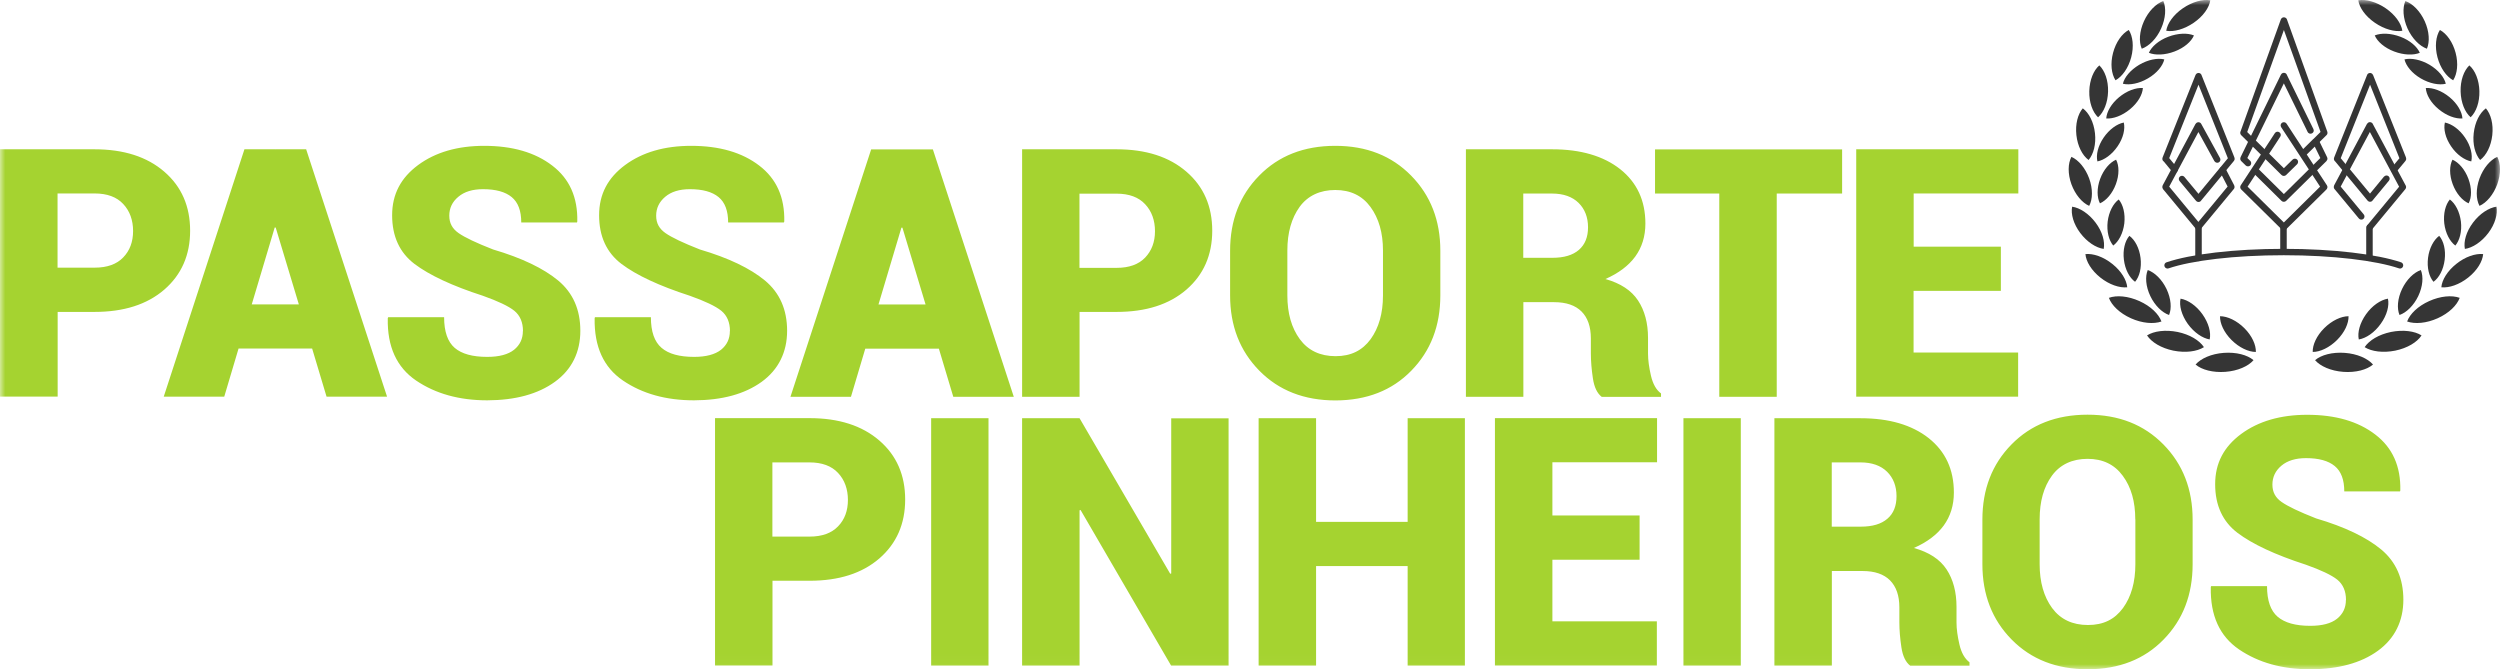 <svg xmlns="http://www.w3.org/2000/svg" width="239" height="64" viewBox="0 0 239 64" fill="none"><g clip-path="url(#clip0_0_3)"><mask id="mask0_0_3" style="mask-type:luminance" maskUnits="userSpaceOnUse" x="0" y="0" width="239" height="64"><path d="M239 0H0V63.981H239V0Z" fill="white"></path></mask><g mask="url(#mask0_0_3)"><path fill-rule="evenodd" clip-rule="evenodd" d="M207.092 2.942C207.198 2.243 207.771 1.418 208.673 0.797C209.576 0.176 210.575 -0.096 211.303 0.03C211.197 0.739 210.624 1.554 209.722 2.175C208.819 2.796 207.819 3.068 207.092 2.942ZM204.753 4.659C204.462 4 204.52 3.019 204.957 2.039C205.393 1.069 206.111 0.351 206.81 0.098C207.101 0.758 207.043 1.738 206.606 2.719C206.17 3.699 205.452 4.407 204.753 4.659ZM205.432 5.048C205.684 4.465 206.364 3.864 207.286 3.514C208.208 3.165 209.13 3.136 209.741 3.388C209.489 3.98 208.809 4.572 207.887 4.921C206.965 5.271 206.044 5.3 205.432 5.048ZM202.239 7.668C201.851 7.066 201.735 6.086 202.007 5.057C202.278 4.029 202.86 3.213 203.511 2.864C203.899 3.466 204.015 4.446 203.744 5.475C203.472 6.503 202.89 7.318 202.239 7.678V7.668ZM202.948 8.007C203.093 7.386 203.666 6.697 204.51 6.193C205.355 5.698 206.267 5.523 206.907 5.678C206.762 6.299 206.199 6.998 205.345 7.493C204.501 7.988 203.598 8.163 202.948 8.007ZM200.57 11.21C200.046 10.705 199.707 9.774 199.736 8.706C199.765 7.648 200.143 6.726 200.696 6.251C201.22 6.756 201.56 7.687 201.531 8.755C201.502 9.812 201.123 10.734 200.58 11.21H200.57ZM201.356 11.326C201.395 10.696 201.832 9.919 202.579 9.298C203.326 8.677 204.19 8.367 204.86 8.415C204.821 9.046 204.384 9.822 203.627 10.443C202.88 11.064 202.016 11.375 201.347 11.326H201.356ZM199.668 15.296C199.076 14.859 198.62 13.976 198.503 12.918C198.387 11.86 198.639 10.909 199.115 10.356C199.707 10.793 200.163 11.676 200.279 12.733C200.396 13.791 200.143 14.742 199.668 15.296ZM200.512 15.431C200.366 14.81 200.561 13.956 201.104 13.161C201.647 12.365 202.385 11.841 203.035 11.714C203.181 12.336 202.987 13.19 202.443 13.985C201.9 14.781 201.162 15.305 200.512 15.431ZM199.726 19.682C199.047 19.381 198.396 18.614 198.028 17.615C197.669 16.615 197.688 15.625 198.028 14.995C198.707 15.296 199.357 16.062 199.726 17.062C200.085 18.061 200.066 19.051 199.726 19.682ZM200.755 19.439C200.463 18.876 200.444 17.993 200.774 17.101C201.104 16.208 201.696 15.528 202.298 15.266C202.598 15.839 202.608 16.712 202.278 17.605C201.948 18.498 201.356 19.177 200.755 19.439ZM201.114 23.797C200.376 23.69 199.522 23.137 198.872 22.273C198.222 21.409 197.96 20.458 198.096 19.759C198.833 19.866 199.687 20.419 200.337 21.283C200.988 22.147 201.25 23.098 201.114 23.797ZM202.026 23.476C201.609 22.981 201.385 22.127 201.492 21.186C201.609 20.245 202.026 19.459 202.55 19.07C202.967 19.565 203.19 20.419 203.084 21.361C202.967 22.302 202.55 23.088 202.026 23.476ZM204.112 26.941C203.579 26.553 203.161 25.776 203.045 24.835C202.928 23.894 203.142 23.04 203.569 22.545C204.103 22.933 204.52 23.719 204.636 24.651C204.753 25.592 204.539 26.446 204.112 26.941ZM203.365 27.465C202.618 27.542 201.647 27.212 200.793 26.533C199.939 25.854 199.425 25 199.367 24.291C200.104 24.214 201.085 24.544 201.939 25.233C202.793 25.912 203.307 26.766 203.365 27.474V27.465ZM207.363 30.114C206.694 29.881 206.005 29.212 205.568 28.299C205.131 27.377 205.063 26.446 205.325 25.815C205.995 26.048 206.684 26.718 207.121 27.63C207.557 28.552 207.625 29.483 207.363 30.114ZM206.635 30.735C205.888 30.997 204.792 30.91 203.714 30.425C202.637 29.939 201.871 29.192 201.609 28.474C202.356 28.202 203.452 28.299 204.53 28.785C205.607 29.27 206.373 30.017 206.635 30.735ZM211.255 32.453C210.556 32.336 209.751 31.793 209.149 30.958C208.557 30.124 208.314 29.212 208.46 28.552C209.159 28.668 209.964 29.212 210.556 30.046C211.148 30.881 211.391 31.793 211.245 32.453H211.255ZM210.692 33.19C210.032 33.608 208.935 33.753 207.771 33.52C206.606 33.278 205.684 32.715 205.257 32.065C205.917 31.647 207.014 31.502 208.179 31.735C209.343 31.977 210.265 32.54 210.692 33.181V33.19ZM215.661 33.647C214.952 33.647 214.059 33.229 213.332 32.501C212.604 31.773 212.216 30.91 212.235 30.23C212.943 30.23 213.836 30.648 214.564 31.376C215.292 32.103 215.68 32.967 215.661 33.647ZM215.437 34.432C214.933 35.015 213.924 35.461 212.74 35.549C211.556 35.636 210.488 35.355 209.896 34.85C210.401 34.268 211.41 33.821 212.594 33.734C213.778 33.647 214.845 33.928 215.437 34.432Z" fill="#353535"></path><path fill-rule="evenodd" clip-rule="evenodd" d="M229.664 2.942C229.558 2.243 228.985 1.418 228.083 0.797C227.18 0.176 226.181 -0.096 225.453 0.03C225.559 0.739 226.132 1.554 227.035 2.175C227.937 2.796 228.937 3.068 229.664 2.942ZM232.013 4.659C232.294 4 232.246 3.019 231.809 2.039C231.372 1.069 230.654 0.351 229.956 0.098C229.664 0.758 229.723 1.738 230.159 2.719C230.596 3.689 231.314 4.407 232.013 4.659ZM231.334 5.048C231.081 4.465 230.402 3.864 229.48 3.514C228.558 3.165 227.636 3.136 227.025 3.388C227.277 3.98 227.956 4.572 228.878 4.921C229.8 5.271 230.722 5.3 231.334 5.048ZM234.526 7.668C234.914 7.066 235.031 6.086 234.759 5.057C234.487 4.029 233.905 3.213 233.255 2.864C232.867 3.466 232.75 4.446 233.022 5.475C233.294 6.503 233.876 7.318 234.526 7.678V7.668ZM233.818 8.007C233.672 7.386 233.109 6.697 232.265 6.193C231.421 5.698 230.509 5.523 229.868 5.678C230.014 6.299 230.577 6.998 231.421 7.493C232.265 7.988 233.177 8.163 233.818 8.007ZM236.195 11.21C236.72 10.705 237.059 9.774 237.03 8.706C237.001 7.648 236.622 6.726 236.069 6.251C235.545 6.756 235.206 7.687 235.235 8.755C235.264 9.812 235.642 10.734 236.195 11.21ZM235.409 11.326C235.371 10.696 234.934 9.919 234.187 9.298C233.439 8.677 232.576 8.367 231.906 8.415C231.945 9.046 232.382 9.822 233.139 10.443C233.886 11.064 234.75 11.375 235.419 11.326H235.409ZM237.098 15.296C237.69 14.859 238.146 13.976 238.263 12.918C238.379 11.86 238.127 10.909 237.651 10.356C237.059 10.793 236.603 11.676 236.487 12.733C236.37 13.791 236.622 14.742 237.098 15.296ZM236.254 15.431C236.399 14.81 236.205 13.956 235.662 13.161C235.128 12.365 234.381 11.841 233.731 11.714C233.585 12.336 233.779 13.19 234.323 13.985C234.856 14.781 235.603 15.305 236.254 15.431ZM237.04 19.682C237.719 19.381 238.369 18.614 238.738 17.615C239.097 16.615 239.078 15.625 238.738 14.995C238.059 15.296 237.409 16.062 237.04 17.062C236.681 18.061 236.7 19.051 237.04 19.682ZM236.001 19.439C236.302 18.876 236.312 17.993 235.982 17.101C235.652 16.208 235.06 15.528 234.458 15.266C234.158 15.839 234.148 16.712 234.478 17.605C234.808 18.498 235.4 19.177 236.001 19.439ZM235.642 23.797C236.38 23.69 237.234 23.137 237.884 22.273C238.534 21.409 238.796 20.458 238.66 19.759C237.923 19.866 237.069 20.419 236.419 21.283C235.768 22.147 235.506 23.098 235.642 23.797ZM234.73 23.476C235.147 22.981 235.371 22.127 235.264 21.186C235.147 20.245 234.73 19.459 234.206 19.07C233.789 19.565 233.566 20.419 233.672 21.361C233.789 22.302 234.206 23.088 234.73 23.476ZM232.644 26.941C233.177 26.553 233.595 25.776 233.711 24.835C233.828 23.894 233.614 23.04 233.187 22.545C232.663 22.933 232.236 23.719 232.12 24.651C232.003 25.592 232.217 26.446 232.644 26.941ZM233.391 27.465C234.128 27.542 235.109 27.212 235.963 26.533C236.817 25.854 237.331 25 237.389 24.291C236.652 24.214 235.671 24.544 234.817 25.233C233.963 25.912 233.449 26.766 233.391 27.474V27.465ZM229.393 30.114C230.062 29.881 230.751 29.212 231.188 28.299C231.625 27.377 231.693 26.446 231.431 25.815C230.761 26.048 230.072 26.718 229.635 27.63C229.199 28.552 229.131 29.483 229.393 30.114ZM230.121 30.735C230.868 30.997 231.964 30.91 233.042 30.425C234.119 29.939 234.885 29.192 235.147 28.474C234.4 28.202 233.304 28.299 232.226 28.785C231.149 29.27 230.383 30.017 230.121 30.735ZM225.501 32.453C226.2 32.336 227.005 31.793 227.597 30.958C228.199 30.124 228.432 29.212 228.286 28.552C227.588 28.668 226.782 29.212 226.19 30.046C225.598 30.881 225.356 31.793 225.501 32.453ZM226.064 33.19C226.724 33.608 227.821 33.753 228.985 33.52C230.15 33.278 231.081 32.715 231.499 32.065C230.839 31.647 229.742 31.502 228.578 31.735C227.413 31.977 226.491 32.54 226.064 33.181V33.19ZM221.095 33.647C221.804 33.647 222.697 33.229 223.424 32.501C224.152 31.773 224.54 30.91 224.521 30.23C223.813 30.23 222.92 30.648 222.192 31.376C221.464 32.103 221.076 32.967 221.095 33.647ZM221.319 34.432C221.823 35.015 222.833 35.461 224.016 35.549C225.2 35.636 226.268 35.355 226.86 34.85C226.355 34.268 225.346 33.821 224.162 33.734C222.978 33.647 221.911 33.928 221.319 34.432Z" fill="#353535"></path><path d="M217.476 12.729C217.573 12.584 217.757 12.545 217.903 12.642C218.049 12.739 218.087 12.923 217.99 13.069L217.476 12.729ZM217.99 13.069L217.651 13.593L217.136 13.253L217.476 12.729L217.99 13.069ZM217.136 13.253C217.233 13.108 217.418 13.069 217.563 13.166C217.709 13.263 217.748 13.447 217.651 13.593L217.136 13.253ZM217.651 13.593L214.73 18.057L214.215 17.717L217.136 13.253L217.651 13.593ZM214.254 18.106C214.138 17.989 214.128 17.795 214.254 17.669C214.371 17.552 214.574 17.552 214.691 17.669L214.254 18.106ZM214.691 17.669L218.553 21.483L218.116 21.919L214.254 18.106L214.215 17.717L214.691 17.669ZM218.553 21.919C218.437 22.036 218.233 22.036 218.116 21.919C218 21.803 218 21.599 218.116 21.483L218.553 21.919ZM218.116 21.483L221.979 17.669L222.416 18.106L218.553 21.919H218.116V21.483ZM222.454 17.717C222.551 17.863 222.503 18.047 222.367 18.144C222.221 18.241 222.027 18.193 221.94 18.057L222.454 17.717ZM221.94 18.057L218.078 12.157L218.592 11.817L222.454 17.717L222.416 18.106L221.94 18.057ZM218.078 12.157C217.981 12.011 218.029 11.827 218.165 11.73C218.311 11.642 218.505 11.681 218.592 11.817L218.078 12.157Z" fill="#353535"></path><path d="M215.39 16.508C215.273 16.391 215.264 16.197 215.39 16.071C215.506 15.955 215.71 15.955 215.826 16.071L215.39 16.508ZM215.826 16.071L218.553 18.769L218.117 19.206L215.39 16.508L215.826 16.071ZM218.553 19.206C218.437 19.322 218.233 19.322 218.117 19.206C218 19.089 218 18.895 218.117 18.769L218.553 19.206ZM218.117 18.769L221.979 14.955L222.416 15.392L218.553 19.206H218.117V18.769ZM222.474 15.033C222.552 15.188 222.484 15.372 222.328 15.44C222.173 15.518 221.989 15.44 221.921 15.295L222.474 15.023V15.033ZM221.921 15.305L221.135 13.694L221.688 13.422L222.474 15.033L222.416 15.382L221.921 15.295V15.305ZM221.135 13.694C221.057 13.538 221.125 13.354 221.28 13.286C221.436 13.208 221.62 13.276 221.698 13.431L221.144 13.703L221.135 13.694ZM221.164 12.345C221.241 12.5 221.174 12.684 221.018 12.752C220.863 12.83 220.679 12.762 220.601 12.607L221.154 12.335L221.164 12.345ZM220.611 12.616L218.058 7.405L218.612 7.133L221.164 12.345L220.611 12.616ZM218.058 7.133C218.136 6.978 218.32 6.92 218.476 6.988C218.631 7.065 218.689 7.25 218.621 7.395L218.068 7.124L218.058 7.133ZM218.612 7.405L214.749 15.305L214.196 15.033L218.058 7.133H218.612V7.405ZM214.254 15.392C214.138 15.275 214.138 15.081 214.254 14.955C214.371 14.839 214.575 14.839 214.691 14.955L214.254 15.392ZM214.691 14.955L215.128 15.382L214.691 15.819L214.254 15.392L214.196 15.042L214.691 14.965V14.955ZM215.128 15.382C215.244 15.499 215.244 15.693 215.128 15.819C215.011 15.935 214.807 15.935 214.691 15.819L215.128 15.382Z" fill="#353535"></path><path d="M220.416 14.888C220.3 15.005 220.096 15.005 219.98 14.888C219.863 14.772 219.863 14.568 219.98 14.452L220.416 14.888ZM219.98 14.452L221.154 13.287L221.591 13.724L220.407 14.888L219.97 14.452H219.98ZM221.6 13.724C221.484 13.84 221.28 13.84 221.164 13.724C221.047 13.607 221.047 13.413 221.164 13.287L221.6 13.724ZM221.164 13.287L221.979 12.482L222.416 12.918L221.6 13.724L221.164 13.287ZM222.493 12.598C222.551 12.753 222.464 12.938 222.309 12.986C222.144 13.045 221.969 12.957 221.911 12.802L222.493 12.598ZM221.911 12.802L218.049 2.059L218.631 1.855L222.493 12.598L222.416 12.918L221.911 12.802ZM218.049 1.855C218.107 1.7 218.281 1.613 218.446 1.671C218.611 1.729 218.689 1.904 218.631 2.059L218.049 1.855ZM218.631 2.059L214.768 12.802L214.186 12.598L218.049 1.855H218.631V2.059ZM214.254 12.918C214.138 12.802 214.128 12.608 214.254 12.482C214.371 12.365 214.565 12.365 214.691 12.482L214.254 12.918ZM214.691 12.482L218.553 16.296L218.116 16.732L214.254 12.918L214.176 12.598L214.681 12.482H214.691ZM218.553 16.732C218.437 16.849 218.233 16.849 218.116 16.732C218 16.616 218 16.412 218.116 16.296L218.553 16.732ZM218.116 16.296L219.174 15.257L219.611 15.694L218.553 16.732H218.116V16.296ZM219.174 15.257C219.291 15.141 219.494 15.141 219.611 15.257C219.727 15.374 219.727 15.568 219.611 15.694L219.174 15.257Z" fill="#353535"></path><path d="M212.759 16.106L212.216 16.388C212.138 16.242 212.196 16.058 212.342 15.97C212.488 15.893 212.672 15.951 212.75 16.097M212.206 16.378L212.75 16.097L213.594 17.727L213.05 18.008L212.206 16.378ZM213.555 18.067L213.089 17.678C213.196 17.543 213.39 17.533 213.516 17.64C213.642 17.746 213.662 17.94 213.555 18.076V18.067ZM213.089 17.678L213.594 17.727L213.555 18.067L210.401 21.88L209.935 21.492L213.089 17.678ZM209.935 21.89L210.401 21.502C210.508 21.628 210.488 21.822 210.362 21.929C210.236 22.036 210.042 22.016 209.935 21.89ZM210.401 21.502V21.89H209.935L206.781 18.076L207.247 17.688L210.401 21.502ZM206.752 17.737L207.286 18.028C207.208 18.173 207.024 18.232 206.878 18.154C206.733 18.076 206.675 17.882 206.752 17.737ZM207.286 18.028L206.781 18.076L206.743 17.737L209.896 11.836L210.43 12.127L207.276 18.028H207.286ZM210.44 11.836L209.906 12.137C209.829 11.992 209.877 11.797 210.023 11.72C210.168 11.642 210.353 11.691 210.44 11.836ZM209.906 12.137V11.846H210.44L212.235 15.116L211.702 15.417L209.906 12.147V12.137ZM211.702 15.408L212.235 15.107C212.313 15.252 212.264 15.446 212.119 15.524C211.973 15.602 211.789 15.553 211.702 15.408Z" fill="#353535"></path><path d="M207.664 16.418L208.13 16.03C208.237 16.156 208.218 16.351 208.091 16.457C207.965 16.564 207.771 16.545 207.664 16.418ZM208.13 16.03L207.664 16.418L206.801 15.37L207.267 14.982L208.13 16.03ZM206.742 15.06L207.305 15.293C207.237 15.448 207.063 15.526 206.907 15.467C206.752 15.409 206.675 15.225 206.742 15.069V15.06ZM207.305 15.293L206.791 15.37L206.742 15.06L209.896 7.16L210.459 7.393L207.305 15.293ZM210.459 7.16L209.896 7.393C209.838 7.238 209.906 7.054 210.071 6.995C210.226 6.937 210.401 7.005 210.469 7.17L210.459 7.16ZM209.896 7.393V7.16H210.459L213.613 15.06L213.05 15.293L209.896 7.393ZM213.565 15.38L213.099 14.992C213.206 14.866 213.4 14.846 213.526 14.953C213.652 15.06 213.671 15.254 213.565 15.38ZM213.099 14.992L213.613 15.069L213.565 15.38L210.411 19.194L209.945 18.806L213.099 14.992ZM209.945 19.204L210.411 18.815C210.518 18.942 210.498 19.136 210.372 19.242C210.246 19.349 210.052 19.33 209.945 19.204ZM210.411 18.815V19.204H209.945L208.363 17.302L208.829 16.913L210.411 18.815ZM208.829 16.913L208.363 17.302C208.256 17.175 208.276 16.981 208.402 16.875C208.528 16.768 208.722 16.787 208.829 16.913Z" fill="#353535"></path><path d="M225.511 20.89L225.977 20.502C226.083 20.628 226.064 20.823 225.938 20.929C225.812 21.036 225.618 21.017 225.511 20.89ZM225.977 20.502L225.511 20.89L223.182 18.076L223.648 17.688L225.977 20.502ZM223.143 17.736L223.677 18.028C223.599 18.173 223.415 18.231 223.269 18.154C223.123 18.076 223.065 17.892 223.143 17.736ZM223.677 18.028L223.172 18.076L223.133 17.736L226.287 11.836L226.821 12.127L223.667 18.028H223.677ZM226.831 11.836L226.297 12.127C226.219 11.982 226.277 11.788 226.423 11.71C226.569 11.632 226.753 11.691 226.84 11.836H226.831ZM226.297 12.127V11.836H226.831L229.985 17.736L229.451 18.028L226.297 12.127ZM229.955 18.076L229.49 17.688C229.596 17.562 229.79 17.542 229.917 17.649C230.043 17.756 230.062 17.95 229.955 18.076ZM229.49 17.688L229.994 17.736L229.955 18.076L226.801 21.89L226.336 21.502L229.49 17.688ZM226.336 21.502L226.801 21.89C226.695 22.016 226.501 22.036 226.374 21.929C226.248 21.822 226.229 21.628 226.336 21.502Z" fill="#353535"></path><path d="M228.383 17.272L227.917 16.884C228.024 16.758 228.218 16.739 228.344 16.845C228.471 16.952 228.49 17.146 228.383 17.272ZM227.917 16.884L228.383 17.272L226.801 19.184L226.336 18.796L227.908 16.884H227.917ZM226.345 19.184L226.811 18.796C226.918 18.922 226.898 19.116 226.772 19.223C226.646 19.33 226.452 19.31 226.345 19.184ZM226.811 18.796V19.184H226.345L223.191 15.37L223.657 14.982L226.811 18.796ZM223.143 15.06L223.706 15.293C223.638 15.448 223.463 15.526 223.308 15.467C223.153 15.409 223.075 15.225 223.143 15.069V15.06ZM223.706 15.293L223.191 15.37L223.143 15.06L226.297 7.16L226.86 7.393L223.706 15.293ZM226.86 7.16L226.297 7.393C226.229 7.238 226.307 7.054 226.462 6.995C226.617 6.937 226.792 7.005 226.86 7.17V7.16ZM226.297 7.393V7.16H226.86L230.014 15.06L229.451 15.293L226.297 7.393ZM229.965 15.38L229.499 14.992C229.606 14.866 229.8 14.846 229.926 14.953C230.052 15.06 230.072 15.254 229.965 15.38ZM229.499 14.992L230.014 15.069L229.965 15.38L229.111 16.409L228.645 16.02L229.499 14.992ZM228.645 16.02L229.111 16.409C229.004 16.535 228.81 16.554 228.684 16.448C228.558 16.341 228.539 16.147 228.645 16.02Z" fill="#353535"></path><path d="M207.218 25.366C209.469 24.599 213.603 24.094 218.329 24.094C223.055 24.094 227.199 24.609 229.441 25.366" stroke="#353535" stroke-width="0.611" stroke-linecap="round" stroke-linejoin="round"></path><path d="M218.611 23.988C218.611 24.163 218.475 24.299 218.301 24.299C218.126 24.299 217.99 24.163 217.99 23.988H218.611ZM217.99 23.988V21.63H218.611V23.988H217.99ZM217.99 21.63C217.99 21.455 218.126 21.319 218.301 21.319C218.475 21.319 218.611 21.455 218.611 21.63H217.99Z" fill="#353535"></path><path d="M226.831 24.651C226.831 24.816 226.695 24.961 226.52 24.961C226.346 24.961 226.21 24.825 226.21 24.651H226.831ZM226.21 24.651V21.759H226.831V24.651H226.21ZM226.21 21.759C226.21 21.584 226.346 21.448 226.52 21.448C226.695 21.448 226.831 21.584 226.831 21.759H226.21Z" fill="#353535"></path><path d="M210.488 24.651C210.488 24.816 210.352 24.961 210.178 24.961C210.003 24.961 209.867 24.825 209.867 24.651H210.488ZM209.867 24.651V21.759H210.488V24.651H209.867ZM209.867 21.759C209.867 21.584 210.003 21.448 210.178 21.448C210.352 21.448 210.488 21.584 210.488 21.759H209.867Z" fill="#353535"></path><path d="M191.274 27.81H182.938V33.701H192.933V37.922H177.455V14.272H192.953V18.494H182.947V23.579H191.283V27.8L191.274 27.81ZM176.115 18.503H169.856V37.932H164.363V18.503H158.221V14.282H176.106V18.503H176.115ZM145.634 24.646H148.409C149.516 24.646 150.36 24.394 150.942 23.889C151.525 23.385 151.816 22.667 151.816 21.725C151.816 20.784 151.515 19.988 150.913 19.396C150.311 18.804 149.457 18.503 148.371 18.503H145.624V24.646H145.634ZM145.634 28.868V37.932H140.141V14.272H148.38C151.117 14.272 153.291 14.913 154.892 16.174C156.493 17.446 157.299 19.173 157.299 21.376C157.299 22.599 156.969 23.647 156.328 24.53C155.688 25.403 154.737 26.122 153.475 26.675C154.931 27.082 155.969 27.771 156.6 28.732C157.231 29.693 157.551 30.886 157.551 32.313V33.807C157.551 34.419 157.648 35.127 157.832 35.923C158.017 36.709 158.337 37.282 158.793 37.611V37.941H153.126C152.689 37.602 152.408 37.02 152.281 36.175C152.155 35.331 152.087 34.535 152.087 33.788V32.361C152.087 31.236 151.787 30.372 151.195 29.78C150.603 29.188 149.729 28.887 148.574 28.887H145.634V28.868ZM132.213 23.948C132.213 22.259 131.815 20.871 131.019 19.785C130.223 18.698 129.098 18.164 127.652 18.164C126.206 18.164 125.032 18.698 124.245 19.775C123.469 20.852 123.071 22.24 123.071 23.948V28.237C123.071 29.955 123.469 31.342 124.265 32.429C125.061 33.507 126.206 34.05 127.681 34.05C129.156 34.05 130.233 33.507 131.029 32.429C131.815 31.342 132.213 29.955 132.213 28.237V23.948ZM137.696 28.237C137.696 31.148 136.774 33.545 134.92 35.438C133.076 37.33 130.66 38.271 127.681 38.281C124.682 38.281 122.256 37.33 120.393 35.438C118.53 33.545 117.598 31.148 117.598 28.237V23.977C117.598 21.075 118.52 18.678 120.383 16.786C122.237 14.893 124.663 13.942 127.652 13.942C130.641 13.942 133.038 14.893 134.901 16.786C136.764 18.678 137.696 21.075 137.696 23.977V28.237ZM103.206 25.607H106.748C107.942 25.607 108.854 25.277 109.475 24.627C110.096 23.977 110.417 23.133 110.417 22.104C110.417 21.075 110.106 20.192 109.475 19.523C108.854 18.853 107.942 18.513 106.739 18.513H103.197V25.607H103.206ZM103.206 29.828V37.932H97.714V14.272H106.748C109.553 14.272 111.775 14.991 113.425 16.417C115.075 17.844 115.89 19.726 115.89 22.055C115.89 24.384 115.065 26.257 113.425 27.684C111.775 29.11 109.553 29.819 106.748 29.819H103.206V29.828ZM83.982 29.11H88.485L86.272 21.764H86.175L83.982 29.11ZM89.746 33.332H82.72L81.352 37.932H75.568L83.283 14.282H86.224V14.302L86.243 14.282H89.183L96.918 37.932H91.134L89.756 33.332H89.746ZM69.784 31.653C69.784 30.809 69.503 30.159 68.96 29.712C68.406 29.266 67.397 28.79 65.951 28.276C63.011 27.325 60.837 26.306 59.41 25.229C57.993 24.151 57.275 22.599 57.275 20.58C57.275 18.562 58.11 16.999 59.76 15.777C61.419 14.554 63.525 13.942 66.077 13.942C68.775 13.942 70.949 14.573 72.589 15.835C74.239 17.096 75.025 18.872 74.976 21.172L74.937 21.269H69.61C69.61 20.153 69.309 19.348 68.698 18.843C68.086 18.338 67.174 18.086 65.951 18.086C64.952 18.086 64.165 18.329 63.593 18.814C63.02 19.299 62.729 19.901 62.729 20.619C62.729 21.337 63.02 21.861 63.612 22.279C64.204 22.696 65.301 23.22 66.912 23.851C69.648 24.656 71.725 25.656 73.132 26.82C74.54 27.994 75.248 29.596 75.248 31.624C75.248 33.652 74.433 35.331 72.812 36.505C71.182 37.679 69.027 38.262 66.349 38.271C63.671 38.271 61.41 37.641 59.556 36.379C57.702 35.117 56.8 33.138 56.848 30.421L56.877 30.323H62.225C62.225 31.701 62.564 32.672 63.244 33.254C63.923 33.837 64.961 34.118 66.359 34.118C67.504 34.118 68.358 33.885 68.93 33.439C69.493 32.983 69.775 32.391 69.775 31.653H69.784ZM49.997 31.653C49.997 30.809 49.716 30.159 49.172 29.712C48.619 29.266 47.61 28.79 46.164 28.276C43.223 27.325 41.05 26.306 39.623 25.229C38.206 24.151 37.488 22.599 37.488 20.58C37.488 18.562 38.323 16.999 39.972 15.777C41.632 14.554 43.738 13.942 46.29 13.942C48.988 13.942 51.162 14.573 52.802 15.835C54.451 17.096 55.237 18.872 55.189 21.172L55.16 21.269H49.832C49.832 20.153 49.531 19.348 48.92 18.843C48.309 18.338 47.396 18.086 46.173 18.086C45.174 18.086 44.388 18.329 43.815 18.814C43.233 19.299 42.952 19.901 42.952 20.619C42.952 21.337 43.243 21.861 43.835 22.279C44.427 22.696 45.523 23.22 47.144 23.851C49.881 24.656 51.957 25.656 53.364 26.82C54.772 27.994 55.48 29.596 55.48 31.624C55.48 33.652 54.675 35.331 53.044 36.505C51.424 37.679 49.26 38.262 46.581 38.271C43.903 38.271 41.642 37.641 39.778 36.379C37.925 35.117 37.013 33.138 37.071 30.421L37.11 30.323H42.457C42.457 31.701 42.796 32.672 43.466 33.254C44.145 33.837 45.184 34.118 46.581 34.118C47.726 34.118 48.58 33.885 49.143 33.439C49.706 32.983 49.987 32.391 49.987 31.653H49.997ZM24.067 29.101H28.57L26.357 21.755H26.26L24.067 29.101ZM29.831 33.322H22.805L21.437 37.922H15.653L23.368 14.272H26.309V14.292L26.328 14.272H29.268L37.003 37.922H31.219L29.841 33.322H29.831ZM5.512 25.588H9.054C10.248 25.588 11.16 25.258 11.781 24.608C12.412 23.957 12.723 23.113 12.723 22.084C12.723 21.056 12.412 20.173 11.781 19.503C11.16 18.833 10.248 18.494 9.044 18.494H5.502V25.588H5.512ZM5.512 29.809V37.912H0V14.272H9.035C11.839 14.272 14.062 14.991 15.711 16.417C17.361 17.844 18.176 19.726 18.176 22.055C18.176 24.384 17.352 26.257 15.711 27.684C14.062 29.11 11.839 29.819 9.035 29.819H5.493L5.512 29.809Z" fill="#A5D330"></path><path d="M224.278 57.364C224.278 56.52 223.997 55.87 223.453 55.423C222.9 54.977 221.891 54.501 220.445 53.987C217.504 53.036 215.331 52.017 213.904 50.94C212.487 49.863 211.769 48.31 211.769 46.291C211.769 44.273 212.604 42.71 214.253 41.488C215.913 40.265 218.019 39.654 220.571 39.654C223.269 39.654 225.443 40.284 227.083 41.546C228.732 42.807 229.518 44.583 229.47 46.883L229.441 46.98H224.113C224.113 45.864 223.812 45.059 223.201 44.554C222.589 44.05 221.677 43.797 220.455 43.797C219.455 43.797 218.669 44.04 218.096 44.525C217.524 45.01 217.242 45.612 217.242 46.33C217.242 47.048 217.533 47.582 218.125 47.99C218.717 48.407 219.814 48.931 221.425 49.562C224.162 50.367 226.238 51.367 227.645 52.531C229.053 53.706 229.761 55.307 229.761 57.335C229.761 59.363 228.946 61.042 227.325 62.216C225.705 63.391 223.541 63.973 220.862 63.983C218.184 63.983 215.923 63.352 214.059 62.09C212.206 60.829 211.294 58.849 211.352 56.132L211.381 56.035H216.728C216.728 57.413 217.068 58.383 217.747 58.965C218.426 59.538 219.455 59.829 220.852 59.829C221.998 59.829 222.852 59.606 223.424 59.15C223.987 58.694 224.268 58.102 224.268 57.364M204.132 49.649C204.132 47.961 203.744 46.573 202.938 45.486C202.142 44.399 201.017 43.865 199.571 43.865C198.125 43.865 196.95 44.399 196.164 45.476C195.378 46.553 194.99 47.941 194.99 49.649V53.938C194.99 55.646 195.388 57.044 196.184 58.131C196.98 59.208 198.125 59.751 199.609 59.751C201.094 59.751 202.162 59.208 202.957 58.131C203.744 57.044 204.141 55.656 204.141 53.938V49.649H204.132ZM209.615 53.938C209.615 56.85 208.693 59.247 206.839 61.139C204.995 63.032 202.579 63.973 199.6 63.983C196.601 63.983 194.175 63.032 192.312 61.139C190.449 59.247 189.517 56.85 189.517 53.938V49.678C189.517 46.777 190.439 44.38 192.302 42.487C194.156 40.595 196.582 39.644 199.571 39.644C202.56 39.644 204.957 40.595 206.82 42.487C208.683 44.38 209.615 46.777 209.615 49.678V53.938ZM175.125 50.348H177.901C179.007 50.348 179.851 50.096 180.434 49.591C181.026 49.086 181.307 48.368 181.307 47.427C181.307 46.485 181.006 45.69 180.404 45.098C179.803 44.506 178.949 44.205 177.862 44.205H175.116V50.348H175.125ZM175.125 54.569V63.633H169.633V39.983H177.872C180.608 39.983 182.782 40.624 184.383 41.886C185.984 43.157 186.79 44.884 186.79 47.087C186.79 48.31 186.46 49.358 185.819 50.241C185.179 51.114 184.228 51.833 182.966 52.386C184.422 52.793 185.46 53.473 186.091 54.433C186.722 55.394 187.042 56.588 187.042 58.014V59.509C187.042 60.12 187.139 60.829 187.324 61.624C187.508 62.41 187.828 62.973 188.284 63.313V63.643H182.617C182.18 63.303 181.899 62.721 181.773 61.877C181.647 61.032 181.579 60.236 181.579 59.489V58.063C181.579 56.937 181.278 56.083 180.686 55.481C180.094 54.889 179.221 54.589 178.066 54.589H175.125V54.569ZM166.42 63.633H160.937V39.983H166.42V63.633ZM156.745 53.511H148.409V59.402H158.395V63.623H142.916V39.974H158.414V44.195H148.409V49.28H156.745V53.502V53.511ZM140.044 63.633H134.571V54.113H125.817V63.633H120.324V39.983H125.817V49.892H134.571V39.983H140.044V63.633ZM117.442 63.633H111.959L103.303 48.756L103.206 48.785V63.633H97.713V39.983H103.206L111.872 54.851L111.969 54.822V39.993H117.452V63.643L117.442 63.633ZM94.501 63.633H89.018V39.983H94.501V63.633ZM73.85 51.299H77.392C78.586 51.299 79.498 50.969 80.119 50.319C80.75 49.669 81.061 48.824 81.061 47.795C81.061 46.767 80.75 45.884 80.119 45.214C79.498 44.545 78.586 44.205 77.382 44.205H73.84V51.299H73.85ZM73.85 55.52V63.623H68.357V39.974H77.392C80.197 39.974 82.419 40.692 84.069 42.118C85.719 43.545 86.534 45.428 86.534 47.757C86.534 50.086 85.709 51.959 84.069 53.385C82.419 54.812 80.197 55.52 77.392 55.52H73.85Z" fill="#A5D330"></path></g></g><defs><clipPath id="clip0_0_3"><rect width="239" height="64" fill="white"></rect></clipPath></defs></svg>